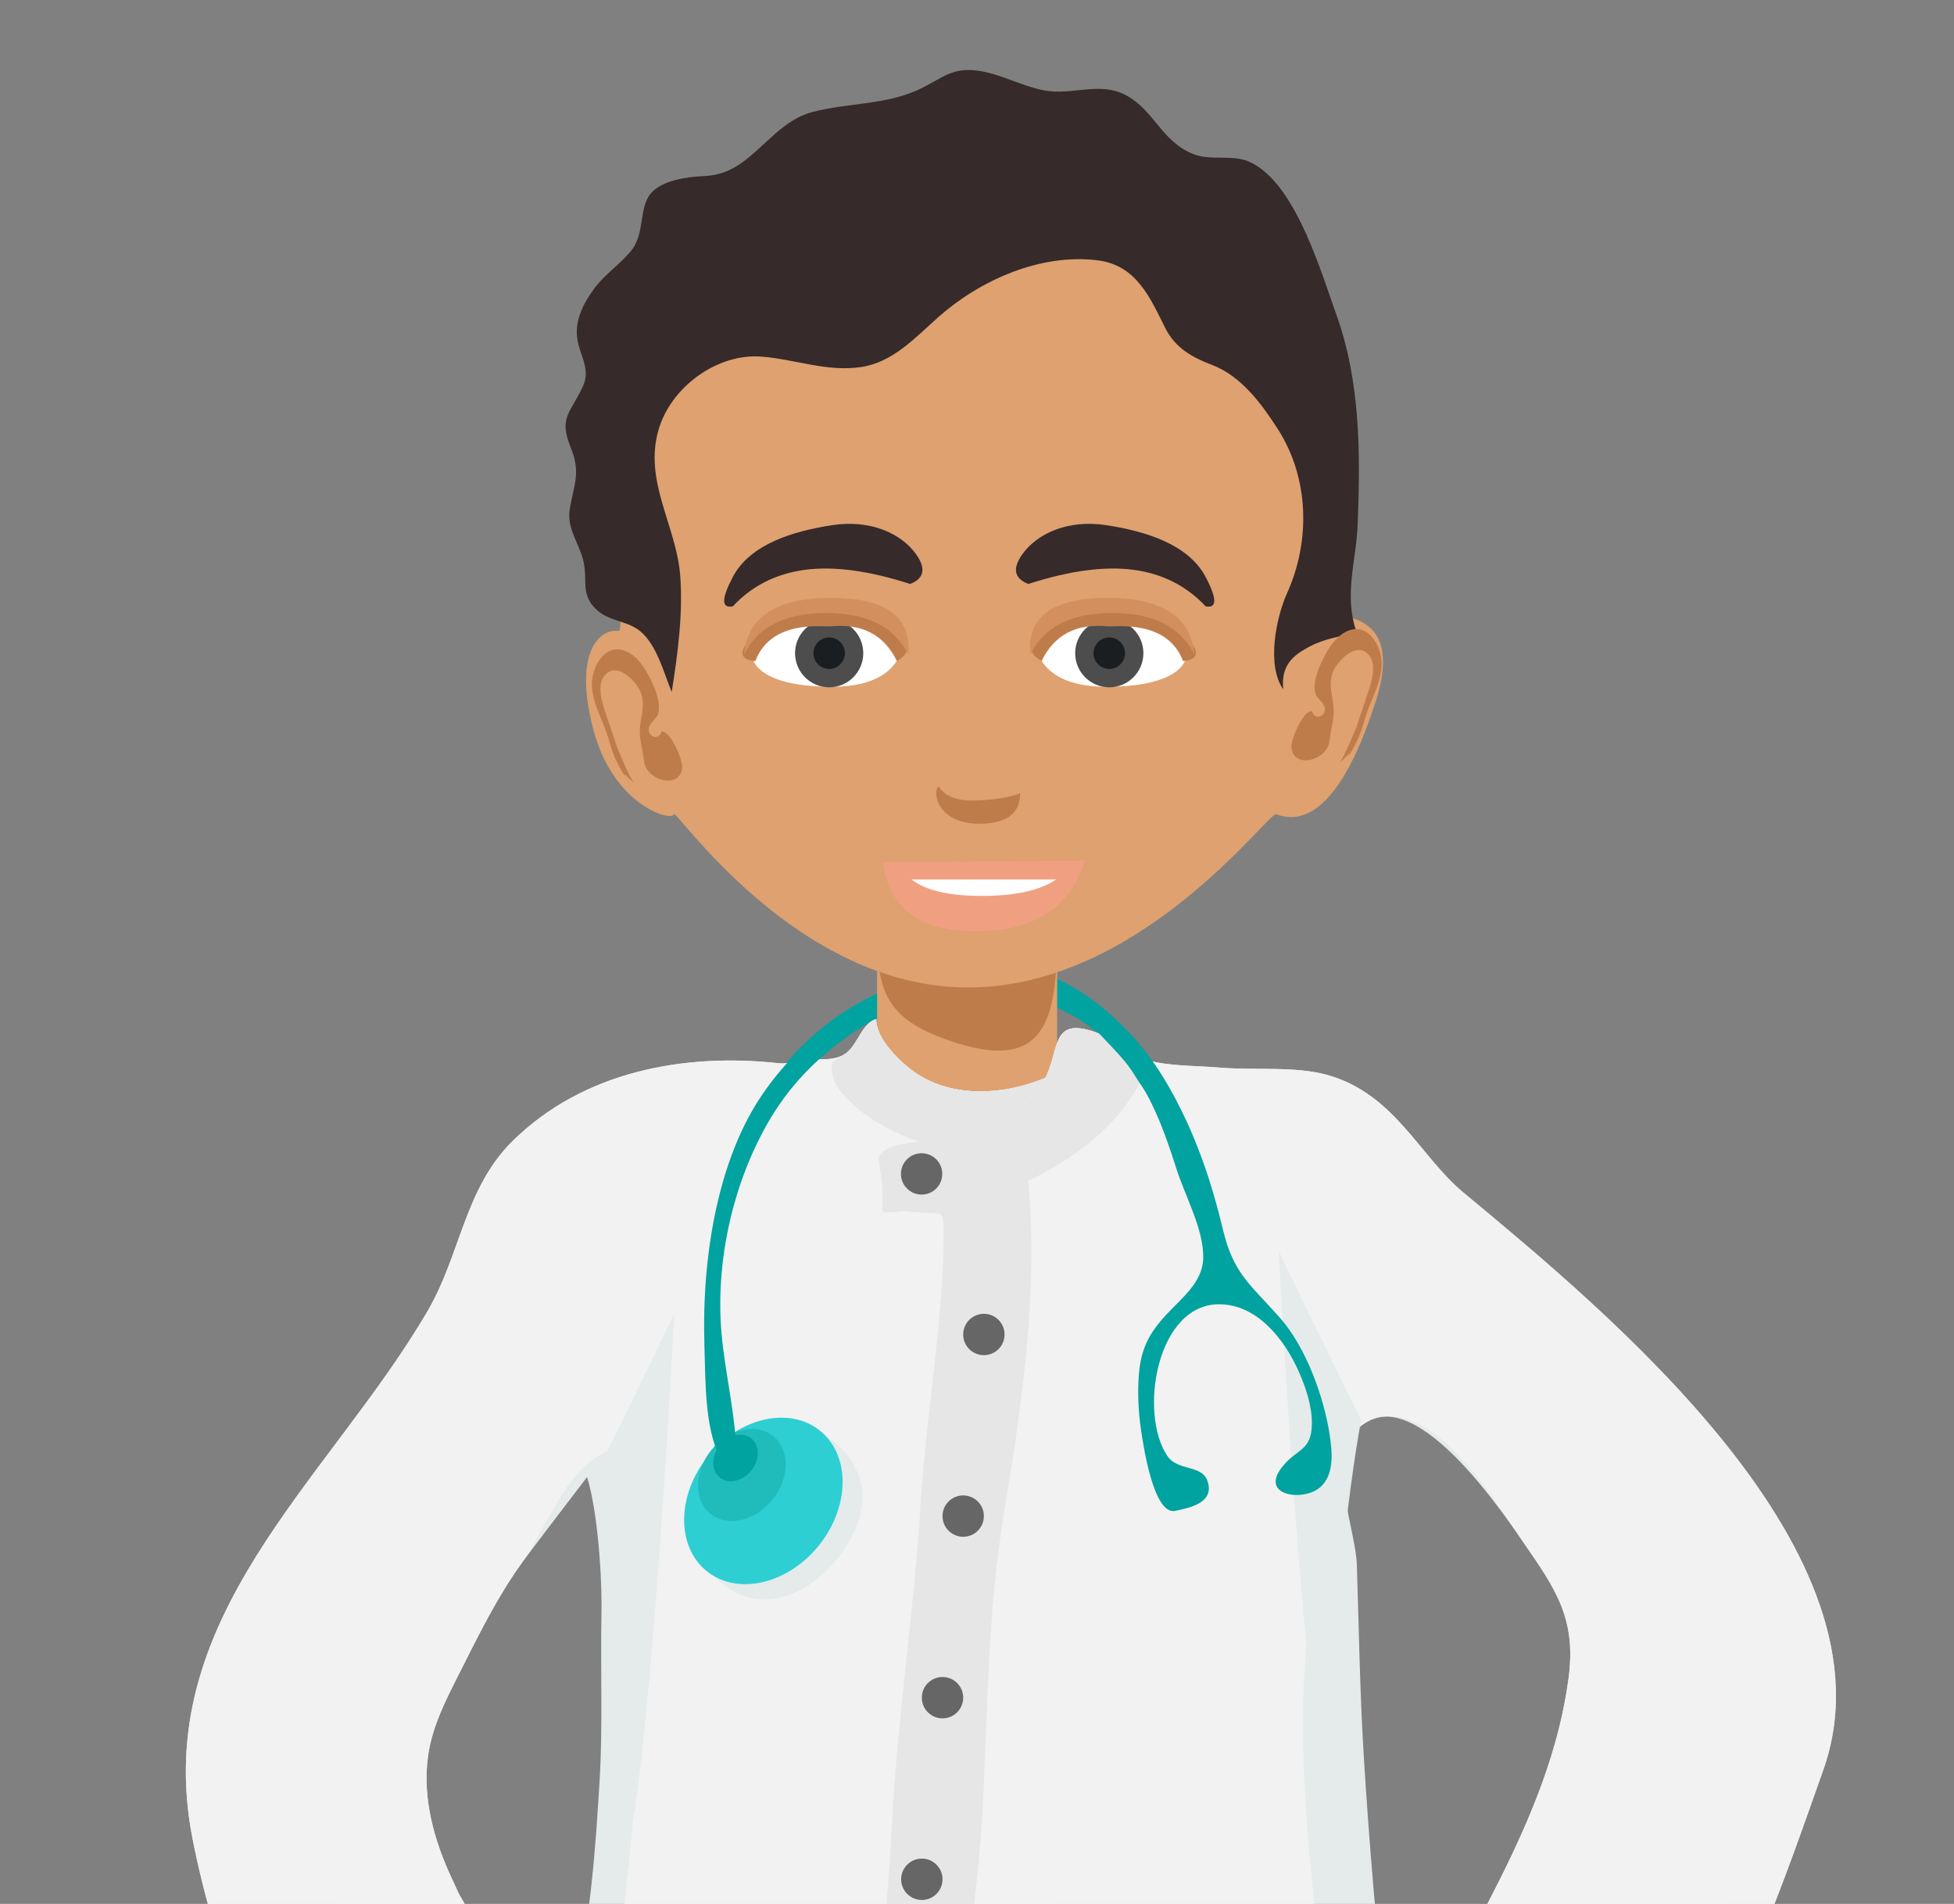 <svg version="1.2" baseProfile="tiny-ps" xmlns="http://www.w3.org/2000/svg" viewBox="0 0 702 684" width="702" height="684">
	<rect x="0" y="0" width="702" height="684" fill="#808080" stroke="none"/>
	<title>Job 02-ai</title>
	<style>
		tspan { white-space:pre }
		.shp0 { fill: #393531 } 
		.shp1 { fill: #f2f2f2 } 
		.shp2 { fill: #00a39f } 
		.shp3 { fill: #dea16f } 
		.shp4 { fill: #bf7c4b } 
		.shp5 { fill: #362a2b } 
		.shp6 { fill: #e4ebea } 
		.shp7 { fill: #a67c52 } 
		.shp8 { fill: #e6e6e6 } 
		.shp9 { fill: #ffffff } 
		.shp10 { fill: #4d4d4d } 
		.shp11 { fill: #1a1e21 } 
		.shp12 { fill: #d3905e } 
		.shp13 { fill: #edeb9a } 
		.shp14 { fill: #f0a081 } 
		.shp15 { fill: #666666 } 
		.shp16 { fill: #2dcfd3 } 
		.shp17 { fill: #20bcbc } 
	</style>
	<g id="Layer 1">
		<g id="&lt;Group&gt;">
			<path id="&lt;Path&gt;" class="shp0" d="M432.26 1445.55C425.26 1448.21 426.34 1459.47 425.71 1465.35C425 1471.88 425.96 1480.59 430.47 1485.8C436.02 1492.23 448.31 1491.84 455.95 1493.09C482.34 1497.39 526.76 1510.02 548.57 1486.51C556.15 1478.34 555.35 1463.81 541.54 1464.56C535.29 1464.89 533.34 1465.67 526.87 1463.3C516.04 1459.32 504.9 1453.96 495.93 1446.64C491.77 1443.24 487.98 1434.31 482.94 1432.79C472.56 1429.63 468.8 1443.65 464.02 1446.7C458.4 1450.3 450.61 1450.88 444.34 1449.03C440.64 1447.92 436.25 1444.04 432.26 1445.55Z" />
			<path id="&lt;Path&gt;" class="shp1" d="M428.46 1444.92C427.92 1452.68 428.33 1461.31 436.93 1464.22C441.95 1465.92 448.54 1461.92 453.17 1460.65C463.09 1457.92 492.04 1454.6 487.72 1438.95C486.34 1433.9 483.8 1429.48 482.83 1424.33C481.55 1417.5 481.93 1408.57 475.04 1404.76C466.91 1400.25 456.15 1403.69 447.61 1404.34C440.71 1404.86 434.34 1404.59 427.83 1407.14C427.31 1419.36 429.59 1431.11 428.58 1443.39C428.53 1443.89 428.5 1444.4 428.46 1444.92Z" />
			<path id="&lt;Path&gt;" class="shp0" d="M237.55 1428.03C240.38 1434.54 215.25 1445.8 211.14 1447.96C200.58 1453.52 188.08 1460.26 176.02 1460.81C167.14 1461.22 161.79 1460.43 154.57 1467.44C143.61 1478.09 139.68 1498.17 152.05 1509.32C164.72 1520.75 188.43 1518.63 203.47 1514.5C222.7 1509.26 243.18 1507.91 261.37 1500.12C270 1496.44 279.5 1494.66 287.43 1489.46C291.19 1487.01 294.87 1483.59 296.08 1479.16C297.75 1473.07 296.79 1467.08 295.79 1460.98C295.28 1457.91 293.85 1455.12 293.16 1452.02C292.65 1449.69 292.2 1447.27 291.08 1445.15C288.5 1440.25 283.12 1441.16 278.25 1441.01C272.86 1440.86 267.45 1440.83 262.06 1440.34C252.97 1439.53 241.62 1437.39 237.55 1428.03Z" />
			<path id="&lt;Path&gt;" class="shp1" d="M236.82 1427.64C235.89 1432.34 235.24 1437.07 235.07 1442.07C234.91 1446.89 232.86 1452.4 234.87 1457C236.59 1460.96 240.7 1463.28 244.36 1465.16C250.7 1468.43 256.03 1467.62 263.08 1467.15C271.87 1466.56 287.42 1468.12 292.61 1459.05C295.14 1454.63 293.12 1447.27 293.53 1442.39C294.52 1430.58 295.48 1418.69 297.73 1406.98C299.22 1399.23 290.69 1401.51 285.99 1400.82C277.84 1399.64 269.75 1397.51 261.5 1396.67C256.17 1396.13 250.21 1394.48 245.99 1398.66C242.23 1402.39 241.64 1408.4 240.33 1413.28C239 1418.21 237.77 1422.9 236.82 1427.64Z" />
			<path id="&lt;Path&gt;" class="shp2" d="M428.04 406.75C432.86 417.92 436.46 429.6 439.27 441.42C443.13 457.68 448.98 461.16 459.8 473.39C469.13 483.92 475.58 501.7 477.69 515.36C478.64 521.51 479.5 529.87 474.17 534.41C468.24 539.48 452.78 537.46 460.33 527.41C465.72 520.23 471.17 521.67 471.31 511.52C471.41 505.15 469.05 498.22 466.48 492.49C461.44 481.2 451.72 468.7 438.16 468.57C415.44 468.37 409.03 507.91 419.43 523.13C423.1 528.5 431.63 526.18 433.73 531.88C436.7 539.93 427.2 541.76 422.17 542.8C414.23 544.43 410.54 517.73 409.96 513.92C408.98 507.5 408.63 500.34 409.16 493.73C409.92 484.32 413 478.79 419.03 472.27C424.37 466.5 431.97 460.79 432.27 452.22C432.62 442.01 425.82 429.77 422.74 420.18C418.38 406.58 413.32 392.52 404.3 381.23C378.57 349.06 336.45 351.37 307.89 370.06C297.8 376.67 287.53 385.49 279.44 397.63C266.78 416.64 257.82 444.41 258.85 473.15C259.43 489.19 263.77 504.38 264.47 520.09C264.9 529.81 262.33 531.31 258.62 523.71C253.15 512.45 253.47 496.54 253.06 482.84C252.1 450.57 258.21 417.41 272.6 395.14C285.59 375.03 301.66 362.2 318.81 355.39C335.59 348.74 353.86 342.81 371.05 348.28C397.29 356.64 415.2 378.73 426.36 402.98C426.95 404.23 427.5 405.49 428.04 406.75Z" />
			<g id="&lt;Group&gt;">
				<path id="&lt;Path&gt;" class="shp3" d="M315.12 334.93L315.12 406.92L347.45 424.63L379.79 397.16L379.79 333.71L315.12 334.93Z" />
				<path id="&lt;Path&gt;" class="shp4" d="M315.12 334.93C314.99 356.47 318.86 365.95 340.08 373.5C377.07 386.68 379.79 365 379.79 333.71C379.79 333.91 321.17 334.82 315.12 334.93Z" />
				<path id="&lt;Path&gt;" class="shp3" d="M458.48 292.53C455.78 291.51 409.98 354.76 347.75 354.76C285.52 354.76 242.46 289.79 242.02 292.53C241.6 295.27 220.55 289.79 213.23 262.33C205.91 234.88 215.06 225.72 222.37 226.64C224.19 226.86 220.91 180.47 220.99 176.63C221.55 149.05 233.76 129.97 254.96 113.5C267.59 103.69 283.57 97.29 298.5 91.91C313.44 86.52 329.12 79.72 345.12 78.37C357.89 77.3 371.31 78.49 384.02 79.51C393.23 80.25 401.96 80.13 410.07 84.78C418.47 89.59 426.67 93.62 435.7 97.33C486.08 118.01 489 175.34 481.36 221.15C496 222.98 500.28 233.35 494.17 252.26C485.03 280.63 473.13 298.02 458.48 292.53Z" />
				<path id="&lt;Path&gt;" class="shp5" d="M451.24 59.39C466.16 68.53 474.79 98.24 480.11 113.05C488.79 137.18 488.74 162.91 487.77 188.21C487.22 202.12 482.68 213.58 487.38 227.19C481.44 228.76 476.09 229.28 470.28 232.39C464.75 235.34 460.12 238.87 461.02 247.62C454.93 239.09 458.48 221.77 462.4 213.1C470.82 194.48 470.41 171.8 459.1 154.19C453.31 145.16 445.96 135.13 435.55 131.15C428.21 128.34 422.18 125 418.54 117.67C413.04 106.59 408.12 95.23 394.3 93.52C373.76 90.98 352.06 100.66 337.09 113.94C328.75 121.34 320.71 130.24 309.26 131.88C297.01 133.65 285.73 129.09 273.64 128.12C257.69 126.85 241.18 138.97 236.66 154.16C231.12 172.73 242.9 188.74 244.35 206.51C245.46 220.39 243.47 234.9 241.32 248.6C238.41 241.5 236.05 232.04 230.28 226.99C225.73 223.01 219.09 223.35 214.51 219.21C208.47 213.76 211.14 208.73 209.69 201.98C208.26 195.25 203.45 190.03 204.72 182.7C206.29 173.71 208.72 169.83 205 160.68C200.64 149.92 204.98 148.37 209.36 138.93C212.46 132.25 208.03 127.61 207.33 121.17C206.62 114.7 209.72 108.81 213.47 103.69C217.28 98.47 222.94 94.89 226.92 89.84C231.8 83.64 229.39 74.6 233.92 69.36C237.87 64.78 246.97 63.5 252.7 63.28C257.92 63.09 262.36 61.47 266.75 58.29C274.94 52.36 281.45 43.04 291.62 40.31C304.91 36.75 318.88 37.89 331.45 31.51C338.73 27.82 342.24 24.27 350.91 25.35C359.42 26.4 366.69 30.89 375.23 32.49C385.3 34.36 395.14 29.13 404.54 34.22C414.76 39.75 417.11 50.56 428.51 55.28C434.77 57.88 442.54 55.42 448.64 58.03C449.53 58.41 450.39 58.86 451.24 59.39Z" />
				<path id="&lt;Path&gt;" class="shp4" d="M217.94 261.44C221.99 267.5 223.82 274.94 227.6 281.12C222.21 276.68 220.39 271.66 218.58 265.29C216.74 258.81 212.86 253.04 212.64 246.11C212.44 240.21 216.88 231.33 224.07 233.65C228.49 235.09 231.42 239.52 233.38 243.36C235.11 246.75 237.69 252.53 236.37 256.6C235.73 258.55 232.49 260.09 233.13 262.74C233.7 265.09 236.82 265.7 237.71 262.79C240.9 262.52 245.27 272.93 245.09 275.66C244.57 283.72 232.17 280.6 231.37 273.39C231.03 270.24 230.16 267.14 229.9 264.03C229.46 258.57 232.46 253.34 229.83 247.95C228.25 244.72 222.85 239.11 218.9 241.29C212.76 244.69 217.1 254.58 218.59 259.18C220.72 265.71 223.14 272.15 224.67 278.87C222.27 275.92 220.62 271.39 219.29 267.45" />
				<path id="&lt;Path&gt;" class="shp4" d="M491.08 254.16C487.04 260.21 485.21 267.67 481.43 273.84C486.82 269.39 488.63 264.39 490.44 258.01C492.3 251.53 496.17 245.77 496.39 238.83C496.59 232.93 492.14 224.05 484.95 226.38C480.54 227.81 477.61 232.25 475.65 236.08C473.92 239.47 471.34 245.25 472.66 249.32C473.29 251.27 476.54 252.81 475.89 255.46C475.32 257.81 472.21 258.42 471.31 255.52C468.13 255.24 463.76 265.65 463.94 268.38C464.46 276.44 476.86 273.32 477.65 266.11C477.99 262.96 478.87 259.86 479.12 256.75C479.56 251.29 476.56 246.06 479.21 240.67C480.78 237.44 486.18 231.83 490.12 234.01C496.27 237.41 491.93 247.31 490.43 251.91C488.31 258.43 485.88 264.87 484.36 271.59C486.75 268.64 488.41 264.11 489.73 260.17" />
			</g>
			<path id="&lt;Path&gt;" class="shp6" d="M230.07 810.07C223.62 813.69 219.47 820.23 216.4 831.66C212.25 847.02 213.37 863.64 213.37 879.4C213.37 896.57 213.41 911.91 217.69 928.51C220.1 937.89 223.5 946.34 226.36 955.48C236.34 987.45 233.9 1029.14 233.9 1062.24C233.9 1082.17 231.78 1101.96 231.74 1121.7C231.7 1139.16 240.29 1152.96 238.22 1171.66C235.68 1194.46 227.22 1217.7 223.34 1240.82C219.51 1263.52 226.52 1279.4 227.41 1301.09C228.57 1329.21 227.52 1357.49 226.54 1385.49C226.34 1391.35 226.87 1397.32 226.87 1403.23C226.87 1405.16 226.11 1409.2 227.57 1410.61C228.92 1411.91 233.86 1411.31 235.69 1411.31C243.27 1411.31 250.23 1411.13 257.48 1412.96C262.4 1414.22 267.35 1413.37 272.29 1414.14C275.93 1414.73 279.6 1415.42 283.23 1416.01C286.89 1416.63 292.99 1419.41 296.77 1417.93C301.76 1415.98 300.57 1407.1 300.98 1402.95C301.75 1394.99 304.93 1386.86 306.74 1378.96C310.59 1362.18 314.83 1345.41 316.03 1328.15C317.54 1306.36 316.6 1284.7 320.34 1263.27C323.9 1242.96 327.21 1221.95 328.94 1200.59C332.29 1159.04 331.15 1115.95 331.15 1074.15C331.15 1028.06 342.41 981.55 348.44 936.92C349.65 927.97 350.28 919.71 353.58 912.14C373.65 960.67 369.66 1022.02 377.63 1073.89C381.58 1099.68 388.18 1124.27 388.43 1150.82C388.71 1182.24 388.32 1212.14 394.91 1242.73C404.21 1285.95 409.3 1328.14 416.46 1371.61C419.18 1388.13 424.65 1405.54 425.68 1422.07C430.89 1424.65 444.76 1417.96 450.25 1416.95C459.88 1415.16 469.78 1415.78 479.52 1415.68C486.66 1415.61 491.79 1416.58 493.54 1408.84C494.92 1402.78 492.41 1396.87 491.84 1390.91C491.41 1386.29 492.56 1382.52 492.88 1378.04C493.71 1366.46 488.47 1355.29 488.92 1343.56C489.58 1326.25 488 1309.47 486.76 1292.48C483.03 1240.91 472.65 1184.45 476.86 1132.86C480.5 1088.28 467.79 1043.03 474.61 998.22C477.64 978.3 480.19 958.14 482.2 938.05C485.25 907.58 484.71 876.98 481 846.54C478.93 829.48 474.63 811.06 456.13 806.05C438.05 801.16 411.66 806.05 392.81 806.05C372.73 806.05 352.64 806.05 332.57 806.05C305.89 806.05 279.21 806.05 252.53 806.05C242.82 806.05 235.6 806.98 230.07 810.07Z" />
			<g id="&lt;Group&gt;">
				<path id="&lt;Path&gt;" class="shp7" d="M223.25 1419.96C217.62 1426.23 215.12 1435.32 209.27 1441.75C197.92 1454.24 180.97 1453.93 166.53 1459.93C158.25 1463.37 145.34 1470.01 142.8 1479.49C139.25 1492.74 157.34 1501.23 167.78 1503.12C184.61 1506.14 202.06 1501.68 218.17 1497.02C231.61 1493.13 245.36 1490.31 258.64 1485.87C268.5 1482.58 280.47 1481.04 288.48 1473.82C296.85 1466.27 295.65 1456.36 297.43 1446.31C298.28 1441.47 306.63 1421.13 295.35 1421.69C289.01 1422 286.89 1435.28 283.1 1439.11C275.87 1446.39 265.84 1451.14 255.41 1449.73C261.33 1450.53 261.43 1424.82 257.28 1421.59C253.64 1418.76 247.17 1418.96 242.88 1417.57C234.8 1414.95 228.88 1413.72 223.25 1419.96Z" />
			</g>
			<g id="&lt;Group&gt;">
				<path id="&lt;Path&gt;" class="shp7" d="M488.81 1485.29C505.8 1486.7 544.63 1494.68 553.77 1474.18C559.52 1461.26 549.82 1452.05 538.11 1450.71C531.88 1450 524.87 1452.15 518.81 1450.26C512.28 1448.24 507.03 1442.65 502.65 1437.73C499.95 1434.7 496.39 1432.54 493.05 1429.61C488.83 1425.94 487.36 1421.66 481.52 1419.76C476.19 1418.03 463.19 1419.61 458.79 1423.17C453.61 1427.35 452.38 1444.04 459.14 1447.89C452.82 1444.29 443.04 1444.89 437.53 1440.84C432.49 1437.13 435.59 1429.64 430.89 1425.97C426.93 1422.86 424.85 1425.3 424.49 1430.11C423.56 1442.32 420.52 1457.49 428.12 1468.34C440.64 1486.21 469.78 1483.7 488.81 1485.29Z" />
			</g>
			<path id="&lt;Path&gt;" class="shp6" d="M296.88 380.51C294.37 380.65 291.78 380.48 289.27 380.83C286.04 381.27 282.91 382.33 279.55 381.95C245.38 378.23 209.48 385.04 184.22 409.86C166.96 426.81 165.45 450.71 153.69 470.88C118.1 531.94 53.36 581.19 69.23 660.87C73.16 680.64 79.03 701.2 87.02 719.43C89.94 726.08 91.81 733.46 93.99 740.37C96.42 748.07 99.93 755.32 103.34 762.6C106.64 769.66 108.88 777.68 112.85 784.35C120.98 797.96 125.22 813.35 132.96 827.27C138.2 836.71 147.28 830.57 154.97 827.18C168.13 821.38 179.76 812.54 190.62 803.23C201.09 794.26 216.74 782.01 209.79 766.59C204.01 753.78 192.82 744.49 186.23 732.23C176.44 714.04 171.27 693.82 162.46 675.15C156.05 661.59 151.59 646 153.81 630.62C155.32 620.23 160.02 611.01 164.83 601.51C171.9 587.57 178.17 574.5 187.23 561.83C189.27 558.98 210.89 530.6 210.91 530.65C214.71 542.84 216.35 566.29 216.08 580.12C215.69 599.78 216.6 620.07 215.41 639.77C213.94 664.07 212.12 690.43 206.2 714.09C201.92 731.23 194.63 748.32 189.5 765.71C184.74 781.87 182.35 798.84 178.4 815.38C170.84 847.07 165.85 878.34 163.54 910.76C161.16 944.05 159.24 974.49 170.32 1006.43C172.76 1013.49 175.01 1022.18 179.96 1028.27C199.25 1052.05 250.28 1053.11 277.78 1054.14C318.73 1055.68 357.61 1046.85 393.88 1027.73C423.52 1012.12 448.14 1005.91 444.99 968.98C442.73 942.43 429.84 917.47 424.57 891.48C415.23 845.47 404.19 799.37 392.64 752.98C387.62 732.86 383.09 712.04 380.03 691.51C377.29 673.08 371.75 654.83 369.02 636.15C366.06 615.99 364.01 595.71 361.18 575.53C359.96 566.84 358.83 558.15 357.75 549.45C356.84 542.11 354.61 533.97 356.58 526.73C360.86 511.03 358.67 495.4 360.12 479.3C361.29 466.38 363.18 453.34 364.87 440.5C366.31 429.64 369.95 419.51 372.7 409C374.88 400.65 382.93 393.49 381.69 384.22C366.62 392.71 344.76 395.88 329.47 385.79C323.89 382.1 314.56 373.34 314.83 366.12C309.67 367.51 308.14 375.36 303.92 378.4C301.78 379.94 299.38 380.38 296.88 380.51Z" />
			<path id="&lt;Path&gt;" class="shp1" d="M219.36 725.36C218.73 730.51 218.11 735.67 217.51 740.8C214.02 770.44 213.4 802.14 203.22 830.52C188.12 872.67 172.49 913.16 165.67 957.26C162.92 975.02 164.45 989.52 170.32 1006.43C172.76 1013.49 175.01 1022.18 179.96 1028.27C199.25 1052.05 250.28 1053.11 277.78 1054.14C318.73 1055.68 357.61 1046.85 393.88 1027.73C423.52 1012.12 448.14 1005.91 444.99 968.98C442.73 942.43 429.84 917.47 424.57 891.48C415.23 845.47 404.19 799.37 392.64 752.98C387.62 732.86 383.09 712.04 380.03 691.51C377.29 673.08 371.75 654.83 369.02 636.15C366.06 615.99 364.01 595.71 361.18 575.53C359.96 566.84 358.83 558.15 357.75 549.45C356.84 542.11 354.61 533.97 356.58 526.73C360.86 511.03 358.67 495.4 360.12 479.3C361.29 466.38 363.18 453.34 364.87 440.5C366.31 429.64 369.95 419.51 372.7 409C374.88 400.65 382.93 393.49 381.69 384.22C366.62 392.71 344.76 395.88 329.47 385.79C323.89 382.1 314.56 373.34 314.83 366.12C309.67 367.51 308.14 375.36 303.92 378.4C301.78 379.94 299.38 380.38 296.88 380.51C294.37 380.65 291.78 380.48 289.27 380.83C286.04 381.27 282.91 382.33 279.55 381.95C245.38 378.23 209.48 385.04 184.22 409.86C166.96 426.81 165.45 450.71 153.69 470.88C118.1 531.94 53.36 581.19 69.23 660.87C73.16 680.64 79.03 701.2 87.02 719.43C89.94 726.08 91.81 733.46 93.99 740.37C96.42 748.07 99.93 755.32 103.34 762.6C106.64 769.66 108.88 777.68 112.85 784.35C120.98 797.96 125.22 813.35 132.96 827.27C138.2 836.71 147.28 830.57 154.97 827.18C168.13 821.38 179.76 812.54 190.62 803.23C201.09 794.26 216.74 782.01 209.79 766.59C204.01 753.78 192.82 744.49 186.23 732.23C176.44 714.04 171.27 693.82 162.46 675.15C156.05 661.59 151.59 646 153.81 630.62C155.32 620.23 160.02 611.01 164.83 601.51C171.9 587.57 178.17 574.5 187.24 561.82C194.91 551.1 201.82 532.67 212.33 524.86C241.61 503.11 231.48 558.79 231.6 570.72C232.12 622.55 225.51 674.32 219.36 725.36Z" />
			<path id="&lt;Path&gt;" class="shp8" d="M299.14 381.77C298.5 382.69 298.64 383.98 299.36 387.17C300.17 390.75 303.82 394.19 306.35 396.6C313.06 403.03 322.12 407.3 330.75 410.43C348.16 416.72 364.73 420.92 375.36 401.96C377.39 398.32 378.21 386.18 381.69 384.22C366.62 392.71 344.76 395.88 329.47 385.79C323.89 382.1 314.56 373.34 314.83 366.12C309.67 367.51 308.14 375.36 303.92 378.4C301.32 380.28 299.81 380.82 299.14 381.77Z" />
			<path id="&lt;Path&gt;" class="shp6" d="M510.43 823.89C518.38 878.37 537.86 933.73 533.22 989.18C530.43 1022.63 504.49 1035.52 472.59 1040.4C429.49 1046.97 381.48 1058.44 337.75 1056.41C316.19 1055.41 262.3 1059.32 247.13 1042.66C226.32 1019.81 256.59 962.53 259.48 936.75C264.9 888.57 294.5 843.94 302.24 795.19C309.41 750.16 318.15 704.88 320.26 658.98C322.09 619 328.41 579.65 330.81 539.83C332.76 507.73 339.1 474.1 339.02 442.21C339 434.68 338.3 436.06 332.8 435.77C327.71 435.49 322.18 434.77 317.07 434.94C316.94 431.76 317.09 428.5 316.99 425.3C316.94 423.72 315.37 416.59 315.88 415.55C318.52 410.17 330.85 410.57 335.78 409.51C344.2 407.68 355.36 405.43 362.52 400.44C367.55 396.93 373.46 392.02 376.03 386.27C380.61 376.04 378.19 365.72 392.95 370.63C400.61 373.18 407.56 380.18 415.43 381.65C422.8 383.04 430.75 382.91 438.3 383.55C450.78 384.61 465.41 382.92 477.06 386.24C501.06 393.07 510.02 415.34 525.64 428.34C577.87 471.73 682.63 557.98 655.03 635.89C647.81 656.27 640.68 676.91 632.29 696.83C621.03 723.55 608.75 750.09 594.71 775.42C588.36 786.86 583.7 802 575.52 812.15C567.29 822.39 564.59 819.94 552.32 815.36C538.75 810.3 494.32 802.72 487.73 789.52C482.05 778.11 498.26 755.35 502.86 745.18C523.81 698.73 556.86 654.09 563.55 602.75C566.33 581.48 558.95 570.93 547.23 554C538.38 541.2 503.53 489.82 485.18 516.46C477.82 527.15 487.06 550.18 487.46 562.09C488.2 585 488.55 607.88 489.95 630.78C493.86 694.96 501.17 759.16 510.28 822.83C510.32 823.18 510.38 823.54 510.43 823.89Z" />
			<path id="&lt;Path&gt;" class="shp1" d="M490.98 826.61C491.84 829.39 492.76 832.12 493.75 834.81C505.59 866.86 506.11 902.65 513.39 936.16C518.57 959.99 524.8 985.41 520.45 1009.93C516.51 1032.1 492.91 1037.29 472.59 1040.4C429.49 1046.97 381.48 1058.44 337.75 1056.41C316.19 1055.41 262.3 1059.32 247.13 1042.66C226.32 1019.81 256.59 962.53 259.48 936.75C264.9 888.57 294.5 843.94 302.24 795.19C309.41 750.16 318.15 704.88 320.26 658.98C322.09 619 328.41 579.65 330.81 539.83C332.76 507.73 339.1 474.1 339.02 442.21C339 434.68 338.3 436.06 332.8 435.77C327.71 435.49 322.18 434.77 317.07 434.94C316.94 431.76 317.09 428.5 316.99 425.3C316.94 423.72 315.37 416.59 315.88 415.55C318.52 410.17 330.85 410.57 335.78 409.51C344.2 407.68 355.36 405.43 362.52 400.44C367.55 396.93 373.46 392.02 376.03 386.27C380.61 376.04 378.19 365.72 392.95 370.63C400.61 373.18 407.56 380.18 415.43 381.65C422.8 383.04 430.75 382.91 438.3 383.55C450.78 384.61 465.41 382.92 477.06 386.24C501.06 393.07 510.02 415.34 525.64 428.34C577.87 471.73 682.63 557.98 655.03 635.89C647.81 656.27 640.68 676.91 632.29 696.83C621.03 723.55 608.75 750.09 594.71 775.42C588.36 786.86 583.7 802 575.52 812.15C567.29 822.39 564.59 819.94 552.32 815.36C538.75 810.3 494.32 802.72 487.73 789.52C482.05 778.11 498.26 755.35 502.86 745.18C523.81 698.73 556.86 654.09 563.55 602.75C566.33 581.48 558.95 570.93 547.23 554C537.41 539.81 517.74 506.7 497.11 508.93C471.32 511.72 470.61 575.17 469.11 593.88C465.18 642.95 473.98 691.86 477.97 740.86C480.21 768.4 482.48 799.25 490.98 826.61Z" />
			<path id="&lt;Path&gt;" class="shp8" d="M365.98 400.08C375.25 447.62 368.68 495.78 360.79 542.99C354.44 580.97 355 617.01 352.67 655.47C351.05 682.23 346.28 709.05 343.22 735.73C340.89 755.93 335.34 775.53 333.17 795.73C328.97 834.81 316.97 874.26 308.02 913.33C301.01 943.92 295.11 977.56 286.61 1008.86C277.96 1040.75 271.91 1054.59 236.45 1052.49C248.11 1018.44 257.14 982.57 266.24 947.6C273.39 920.05 275.97 892.81 286.27 866.48C295.15 843.79 298.45 819.11 302.24 795.19C309.41 750.16 318.15 704.88 320.26 658.98C322.09 619 328.41 579.65 330.81 539.83C332.76 507.73 339.1 474.1 339.02 442.21C339 434.68 338.3 436.06 332.8 435.77C327.71 435.49 322.18 434.77 317.07 434.94C316.94 431.76 317.09 428.5 316.99 425.3C316.94 423.72 315.37 416.59 315.88 415.55C318.52 410.17 330.85 410.57 335.78 409.51C344.2 407.68 355.36 405.43 362.52 400.44C362.78 400.26 363.05 400.07 363.31 399.88" />
			<path id="&lt;Path&gt;" class="shp8" d="M352.07 430.65C351.45 430.83 350.83 431 350.21 431.17C347.79 431.82 317.46 436.67 317.29 435.43C316.81 432.1 317.09 428.68 316.99 425.3C316.94 423.72 315.37 416.59 315.88 415.55C318.52 410.17 330.85 410.57 335.78 409.51C344.2 407.68 355.36 405.43 362.52 400.44C367.55 396.93 373.46 392.02 376.03 386.27C380.61 376.04 378.19 365.72 392.95 370.63C397.02 371.99 408.7 376.69 410.53 380.89C412.64 385.74 406.68 393.97 404.05 397.51C391.98 413.68 371.38 425.09 352.07 430.65Z" />
			<path id="&lt;Path&gt;" class="shp6" d="M459.39 449.44C464.74 546.64 470.13 610.13 475.57 639.92C479.57 580.47 484.04 537.25 488.98 510.23C472.42 476.38 462.55 456.12 459.39 449.44Z" />
			<path id="&lt;Path&gt;" class="shp6" d="M242.25 472C236.89 569.2 231.5 632.69 226.08 662.47C222.07 603.03 217.6 559.81 212.66 532.79C229.22 498.94 239.08 478.68 242.25 472Z" />
			<g id="&lt;Group&gt;">
				<path id="&lt;Path&gt;" class="shp9" d="M323.24 235.22C322.89 236.36 322.19 237.61 321.05 238.99C315.82 245.3 306.58 246.73 298.88 246.73C277.51 246.73 270.56 240.43 270.07 235.22C269.6 230.28 279.68 226.38 283.13 224.82C288.32 222.49 292.96 222.24 298.56 222.93C301.31 223.27 304.02 223.08 306.7 223.67C312.87 225.03 325.47 227.84 323.24 235.22Z" />
				<g id="&lt;Group&gt;">
					<path id="&lt;Path&gt;" class="shp10" d="M310.14 234.66C310.14 241.43 304.65 246.92 297.89 246.92C291.11 246.92 285.63 241.43 285.63 234.66C285.63 227.89 291.11 222.41 297.89 222.41C304.65 222.41 310.14 227.89 310.14 234.66Z" />
					<path id="&lt;Path&gt;" class="shp11" d="M303.54 234.66C303.54 237.79 301 240.32 297.89 240.32C294.76 240.32 292.23 237.79 292.23 234.66C292.23 231.54 294.76 229 297.89 229C301 229 303.54 231.54 303.54 234.66Z" />
				</g>
				<path id="&lt;Path&gt;" class="shp4" d="M322.21 237.49C317.66 228.11 309.8 223.95 298.6 225.01C295.58 225.29 277.12 222.41 271.37 237.49C265.21 236.97 265.21 233.64 271.37 227.5C277.54 221.36 284.82 218.18 293.21 217.97C303.15 217.52 337.18 228.87 322.21 237.49Z" />
				<path id="&lt;Path&gt;" class="shp12" d="M267.28 235.22C268.5 221.6 278.93 214.79 298.6 214.79C318.27 214.79 327.5 221.6 326.29 235.22C321.44 225.23 311.6 220.24 296.79 220.24C282 220.24 272.16 225.23 267.28 235.22Z" />
			</g>
			<path id="&lt;Path&gt;" class="shp13" d="M252.13 1436.96C251.66 1438.03 250.4 1438.51 249.34 1438.04L226.87 1428.17C225.8 1427.69 225.31 1426.45 225.78 1425.38C226.26 1424.29 227.51 1423.81 228.59 1424.29L251.05 1434.16C252.12 1434.63 252.61 1435.88 252.13 1436.96Z" />
			<path id="&lt;Path&gt;" class="shp13" d="M487.33 1426.59C487.7 1427.71 487.27 1428.85 486.41 1429.11L468.14 1435.06C467.27 1435.35 466.27 1434.67 465.91 1433.55C465.55 1432.42 465.96 1431.3 466.83 1431.02L485.09 1425.09C485.97 1424.8 486.97 1425.48 487.33 1426.59Z" />
			<path id="&lt;Path&gt;" class="shp13" d="M494.43 1433.89C494.79 1435.01 494.37 1436.15 493.5 1436.43L475.23 1442.37C474.36 1442.64 473.35 1441.97 473 1440.86C472.64 1439.74 473.05 1438.61 473.92 1438.32L492.19 1432.4C493.06 1432.11 494.06 1432.77 494.43 1433.89Z" />
			<path id="&lt;Path&gt;" class="shp13" d="M498.17 1441.5C498.54 1442.61 498.13 1443.75 497.25 1444.04L478.98 1449.98C478.11 1450.25 477.11 1449.57 476.75 1448.46C476.39 1447.34 476.8 1446.21 477.67 1445.93L495.94 1440C496.8 1439.72 497.81 1440.38 498.17 1441.5Z" />
			<path id="&lt;Path&gt;" class="shp13" d="M245.48 1443.61C245.01 1444.67 243.76 1445.16 242.69 1444.7L220.22 1434.81C219.15 1434.34 218.66 1433.09 219.14 1432.02C219.61 1430.94 220.86 1430.46 221.93 1430.93L244.4 1440.8C245.47 1441.28 245.96 1442.53 245.48 1443.61Z" />
			<path id="&lt;Path&gt;" class="shp13" d="M238.6 1450.48C238.13 1451.56 236.88 1452.05 235.8 1451.58L213.34 1441.7C212.27 1441.23 211.78 1439.98 212.26 1438.9C212.73 1437.83 213.98 1437.34 215.05 1437.81L237.51 1447.7C238.59 1448.18 239.07 1449.42 238.6 1450.48Z" />
			<path id="&lt;Path&gt;" class="shp5" d="M326.97 209.79C332.01 207.82 332.75 204.3 329.2 199.24C323.85 191.63 312.71 186.56 298.91 188.68C285.11 190.79 269.52 195.43 263.28 207.26C259.13 215.14 259.13 218.66 263.28 217.82C270.11 210.5 278.72 206.13 289.12 204.72C299.51 203.32 312.13 205.01 326.97 209.79Z" />
			<g id="&lt;Group&gt;">
				<path id="&lt;Path&gt;" class="shp9" d="M373.16 235.22C373.51 236.36 374.21 237.61 375.34 238.99C380.58 245.3 389.82 246.73 397.52 246.73C418.89 246.73 425.85 240.43 426.34 235.22C426.8 230.28 416.72 226.38 413.27 224.82C408.07 222.49 403.44 222.24 397.84 222.93C395.1 223.27 392.38 223.08 389.71 223.67C383.53 225.03 370.93 227.84 373.16 235.22Z" />
				<g id="&lt;Group&gt;">
					<path id="&lt;Path&gt;" class="shp10" d="M386.27 234.66C386.27 241.43 391.75 246.92 398.52 246.92C405.29 246.92 410.78 241.43 410.78 234.66C410.78 227.89 405.29 222.41 398.52 222.41C391.75 222.41 386.27 227.89 386.27 234.66Z" />
					<path id="&lt;Path&gt;" class="shp11" d="M392.86 234.66C392.86 237.79 395.39 240.32 398.52 240.32C401.64 240.32 404.17 237.79 404.17 234.66C404.17 231.54 401.64 229 398.52 229C395.39 229 392.86 231.54 392.86 234.66Z" />
				</g>
				<path id="&lt;Path&gt;" class="shp4" d="M374.2 237.49C378.73 228.11 386.6 223.95 397.8 225.01C400.82 225.29 419.27 222.41 425.03 237.49C431.19 236.97 431.19 233.64 425.03 227.5C418.86 221.36 411.59 218.18 403.2 217.97C393.25 217.52 359.22 228.87 374.2 237.49Z" />
				<path id="&lt;Path&gt;" class="shp12" d="M429.12 235.22C427.91 221.6 417.47 214.79 397.8 214.79C378.14 214.79 368.91 221.6 370.12 235.22C374.97 225.23 384.79 220.24 399.6 220.24C414.4 220.24 424.24 225.23 429.12 235.22Z" />
			</g>
			<path id="&lt;Path&gt;" class="shp5" d="M369.44 209.79C364.39 207.82 363.65 204.3 367.21 199.24C372.55 191.63 383.69 186.56 397.49 188.68C411.29 190.79 426.89 195.43 433.13 207.26C437.28 215.14 437.28 218.66 433.13 217.82C426.3 210.5 417.68 206.13 407.29 204.72C396.9 203.32 384.28 205.01 369.44 209.79Z" />
			<path id="&lt;Path&gt;" class="shp4" d="M337.2 282.46C339.35 286.07 343.74 287.78 350.38 287.59C357.02 287.39 362.39 286.54 366.5 285.03C366.5 292.3 361.61 295.94 351.85 295.94C337.2 295.94 334.72 285.1 337.2 282.46Z" />
			<g id="&lt;Group&gt;">
				<path id="&lt;Path&gt;" class="shp14" d="M317.24 309.83L389.7 309.15C384.64 325.92 371.84 334.4 351.28 334.59C330.74 334.79 319.39 326.53 317.24 309.83Z" />
				<path id="&lt;Path&gt;" class="shp9" d="M327.51 315.96L379.43 315.96C373.59 319.9 364.72 321.87 352.82 321.87C340.91 321.87 332.48 319.9 327.51 315.96Z" />
			</g>
			<path id="&lt;Path&gt;" class="shp15" d="M338.52 421.74C338.52 425.84 335.2 429.17 331.1 429.17C327 429.17 323.67 425.84 323.67 421.74C323.67 417.63 327 414.31 331.1 414.31C335.2 414.31 338.52 417.63 338.52 421.74Z" />
			<path id="&lt;Path&gt;" class="shp15" d="M360.9 479.43C360.9 483.54 357.58 486.86 353.47 486.86C349.37 486.86 346.04 483.54 346.04 479.43C346.04 475.33 349.37 472 353.47 472C357.58 472 360.9 475.33 360.9 479.43Z" />
			<path id="&lt;Path&gt;" class="shp15" d="M353.47 544.67C353.47 548.77 350.14 552.1 346.04 552.1C341.94 552.1 338.61 548.77 338.61 544.67C338.61 540.57 341.94 537.24 346.04 537.24C350.14 537.24 353.47 540.57 353.47 544.67Z" />
			<path id="&lt;Path&gt;" class="shp15" d="M346.04 609.91C346.04 614.01 342.72 617.34 338.61 617.34C334.51 617.34 331.18 614.01 331.18 609.91C331.18 605.8 334.51 602.48 338.61 602.48C342.72 602.48 346.04 605.8 346.04 609.91Z" />
			<path id="&lt;Path&gt;" class="shp15" d="M338.61 675.14C338.61 679.25 335.29 682.58 331.18 682.58C327.08 682.58 323.75 679.25 323.75 675.14C323.75 671.05 327.08 667.72 331.18 667.72C335.29 667.72 338.61 671.05 338.61 675.14Z" />
			<path id="&lt;Path&gt;" class="shp15" d="M331.18 740.39C331.18 744.49 327.86 747.81 323.75 747.81C319.65 747.81 316.32 744.49 316.32 740.39C316.32 736.28 319.65 732.95 323.75 732.95C327.86 732.95 331.18 736.28 331.18 740.39Z" />
			<path id="&lt;Path&gt;" class="shp15" d="M323.75 805.63C323.75 809.73 320.43 813.05 316.32 813.05C312.22 813.05 308.9 809.73 308.9 805.63C308.9 801.52 312.22 798.2 316.32 798.2C320.43 798.2 323.75 801.52 323.75 805.63Z" />
			<path id="&lt;Path&gt;" class="shp15" d="M306.16 878.3C306.16 882.4 302.83 885.72 298.73 885.72C294.63 885.72 291.3 882.4 291.3 878.3C291.3 874.19 294.63 870.86 298.73 870.86C302.83 870.86 306.16 874.19 306.16 878.3Z" />
			<path id="&lt;Path&gt;" class="shp15" d="M290.55 950.96C290.55 955.06 287.23 958.38 283.12 958.38C279.02 958.38 275.69 955.06 275.69 950.96C275.69 946.86 279.02 943.54 283.12 943.54C287.23 943.54 290.55 946.86 290.55 950.96Z" />
			<path id="&lt;Path&gt;" class="shp3" d="M549.73 737.77C552.24 737.79 554.39 738.36 555.93 739.7C563.08 745.98 560.78 772.29 559.26 780.58C554.03 808.93 534.87 832.04 522.9 857.63C514.31 875.99 508.02 892.36 490.86 904.21C478.54 912.72 439.09 947.89 423.45 931C414.63 921.49 424.14 891.45 428.73 881.3C436.84 863.36 453.25 850.68 469.21 840.05C488.5 827.2 496.36 819.01 504.34 796.22C508.75 783.63 510.48 761.61 519.52 751.44C523.85 746.55 539.67 737.68 549.73 737.77Z" />
			<path id="&lt;Path&gt;" class="shp3" d="M139.18 738.7C137.13 738.71 135.38 739.19 134.13 740.28C128.3 745.4 130.17 766.84 131.42 773.6C135.68 796.72 151.3 815.56 161.06 836.43C168.06 851.4 173.2 864.74 187.18 874.4C197.22 881.34 229.39 910.02 242.15 896.25C249.34 888.49 241.59 863.99 237.84 855.72C231.23 841.09 217.85 830.76 204.83 822.1C189.11 811.62 182.7 804.93 176.19 786.36C172.6 776.09 171.19 758.14 163.81 749.84C160.28 745.86 147.38 738.64 139.18 738.7Z" />
			<g id="&lt;Group&gt;">
				<path id="&lt;Path&gt;" class="shp8" d="M393.59 960.42C391.25 939.07 383.93 899.98 402.93 885.77C422.82 870.86 468.71 885.39 492.42 880.94C521.58 875.44 514.78 893.91 514.82 922.41C514.85 943.93 516.29 977.11 498.3 991.34C462.62 1019.54 399.52 1014.39 393.59 960.42Z" />
				<path id="&lt;Path&gt;" class="shp1" d="M396.55 959.58C394.33 939.29 387.38 902.17 405.42 888.66C424.32 874.49 467.93 888.3 490.44 884.06C518.15 878.83 511.69 896.39 511.73 923.47C511.75 943.91 513.13 975.44 496.03 988.95C462.13 1015.75 402.18 1010.85 396.55 959.58Z" />
			</g>
			<g id="&lt;Group&gt;">
				<path id="&lt;Path&gt;" class="shp8" d="M164.08 929.39C162.35 912.57 156.98 881.78 170.94 870.57C185.57 858.83 219.33 870.28 236.75 866.76C258.21 862.43 253.2 876.99 253.23 899.44C253.25 916.39 254.3 942.54 241.08 953.75C214.84 975.97 168.43 971.9 164.08 929.39Z" />
				<path id="&lt;Path&gt;" class="shp1" d="M166.25 928.72C164.61 912.75 159.51 883.49 172.78 872.84C186.68 861.69 218.74 872.56 235.3 869.23C255.68 865.11 250.92 878.94 250.96 900.28C250.98 916.38 251.97 941.21 239.41 951.87C214.48 972.98 170.39 969.11 166.25 928.72Z" />
			</g>
			<path id="&lt;Path&gt;" class="shp1" d="M516.35 805.17C503.12 801.05 490.94 795.96 487.73 789.52C481.45 776.9 496.02 759.24 501.16 748.58C509.5 731.23 518.27 714.52 527.45 697.55C539.58 675.07 555.94 642.42 585.7 645.15C616.27 647.96 623.07 691.82 619.98 716.92C618.09 732.16 610.02 746.39 603.07 759.81C594.37 776.6 587.39 797.4 575.52 812.15C567.29 822.39 564.59 819.94 552.32 815.36C545.36 812.78 530.28 809.52 516.35 805.17Z" />
			<path id="&lt;Path&gt;" class="shp1" d="M153.23 668.58C147.19 665.68 139.96 666.62 131.12 673.82C80.06 715.33 107.05 780.64 132.96 827.27C138.2 836.71 147.28 830.57 154.97 827.18C168.13 821.38 179.76 812.54 190.62 803.23C201.09 794.26 216.74 782.01 209.79 766.59C204.01 753.78 192.82 744.49 186.23 732.23C178.27 717.43 170.7 676.96 153.23 668.58Z" />
			<g id="&lt;Group&gt;">
				<path id="&lt;Path&gt;" class="shp6" d="M299.92 518.28C313.86 529.51 312.09 545.96 300.85 559.9C289.62 573.84 273.18 580 259.25 568.76C245.31 557.53 243.1 537.12 254.34 523.18C265.57 509.24 285.98 507.04 299.92 518.28Z" />
				<path id="&lt;Path&gt;" class="shp16" d="M294.59 513.98C305.59 522.83 305.39 541.32 294.16 555.26C282.92 569.2 264.9 573.32 253.91 564.46C242.92 555.61 243.1 537.12 254.34 523.18C265.57 509.24 283.59 505.12 294.59 513.98Z" />
				<path id="&lt;Path&gt;" class="shp17" d="M277.76 515.91C283.85 520.82 283.74 531.05 277.52 538.77C271.31 546.49 261.34 548.76 255.24 543.86C249.16 538.96 249.27 528.73 255.48 521.01C261.7 513.29 271.67 511.01 277.76 515.91Z" />
				<path id="&lt;Path&gt;" class="shp2" d="M269.93 516.76C273.04 519.27 273.03 524.45 269.9 528.34C266.77 532.22 261.71 533.33 258.59 530.82C255.48 528.31 255.49 523.13 258.62 519.25C261.75 515.37 266.81 514.25 269.93 516.76Z" />
			</g>
			<path id="&lt;Path&gt;" class="shp2" d="M311.61 364.46C311.33 365.29 310.69 366.17 310.18 366.85C307.37 370.54 303.28 373.12 299.67 375.96C291.88 382.11 284.96 389.36 279.44 397.63C266.78 416.64 257.82 444.41 258.85 473.15C259.43 489.19 263.77 504.38 264.47 520.09C264.9 529.81 262.33 531.31 258.62 523.71C253.15 512.45 253.47 496.54 253.06 482.84C252.1 450.57 258.21 417.41 272.6 395.14C280.11 383.53 290.05 373.31 301.68 365.86C303.57 364.65 307.99 361.34 310.51 362.2C311.78 362.63 311.92 363.51 311.61 364.46Z" />
			<path id="&lt;Path&gt;" class="shp2" d="M428.04 406.75C432.86 417.92 436.46 429.6 439.27 441.42C443.13 457.68 448.98 461.16 459.8 473.39C469.13 483.92 475.58 501.7 477.69 515.36C478.64 521.51 479.5 529.87 474.17 534.41C468.24 539.48 452.78 537.46 460.33 527.41C465.72 520.23 471.17 521.67 471.31 511.52C471.41 505.15 469.05 498.22 466.48 492.49C461.44 481.2 451.72 468.7 438.16 468.57C415.44 468.37 409.03 507.91 419.43 523.13C423.1 528.5 431.63 526.18 433.73 531.88C436.7 539.93 427.2 541.76 422.17 542.8C414.23 544.43 410.54 517.73 409.96 513.92C408.98 507.5 408.63 500.34 409.16 493.73C409.92 484.32 413 478.79 419.03 472.27C424.37 466.5 431.97 460.79 432.27 452.22C432.62 442.01 425.82 429.77 422.74 420.18C422.57 419.63 422.39 419.08 422.21 418.53C420.5 413.24 418.71 407.96 416.59 402.82C415.52 400.23 414.36 397.68 413.1 395.18C412.14 393.29 410.91 391.16 409.66 389.41C408.75 388.12 407.93 386.75 407.09 385.41C405.98 383.66 404.7 382 403.35 380.43C400.84 377.52 398.15 374.75 395.5 371.94C393.57 369.9 391.5 368.09 389.92 365.73C389.11 364.52 387.15 361.99 387.39 360.44C388.04 356.1 394.13 361.05 395.59 362.24C396.85 363.27 398.05 364.34 399.2 365.48C401.25 367.5 403.75 369.01 405.73 371.06C414.46 380.12 421.13 391.62 426.36 402.98C426.95 404.23 427.5 405.49 428.04 406.75Z" />
		</g>
	</g>
</svg>